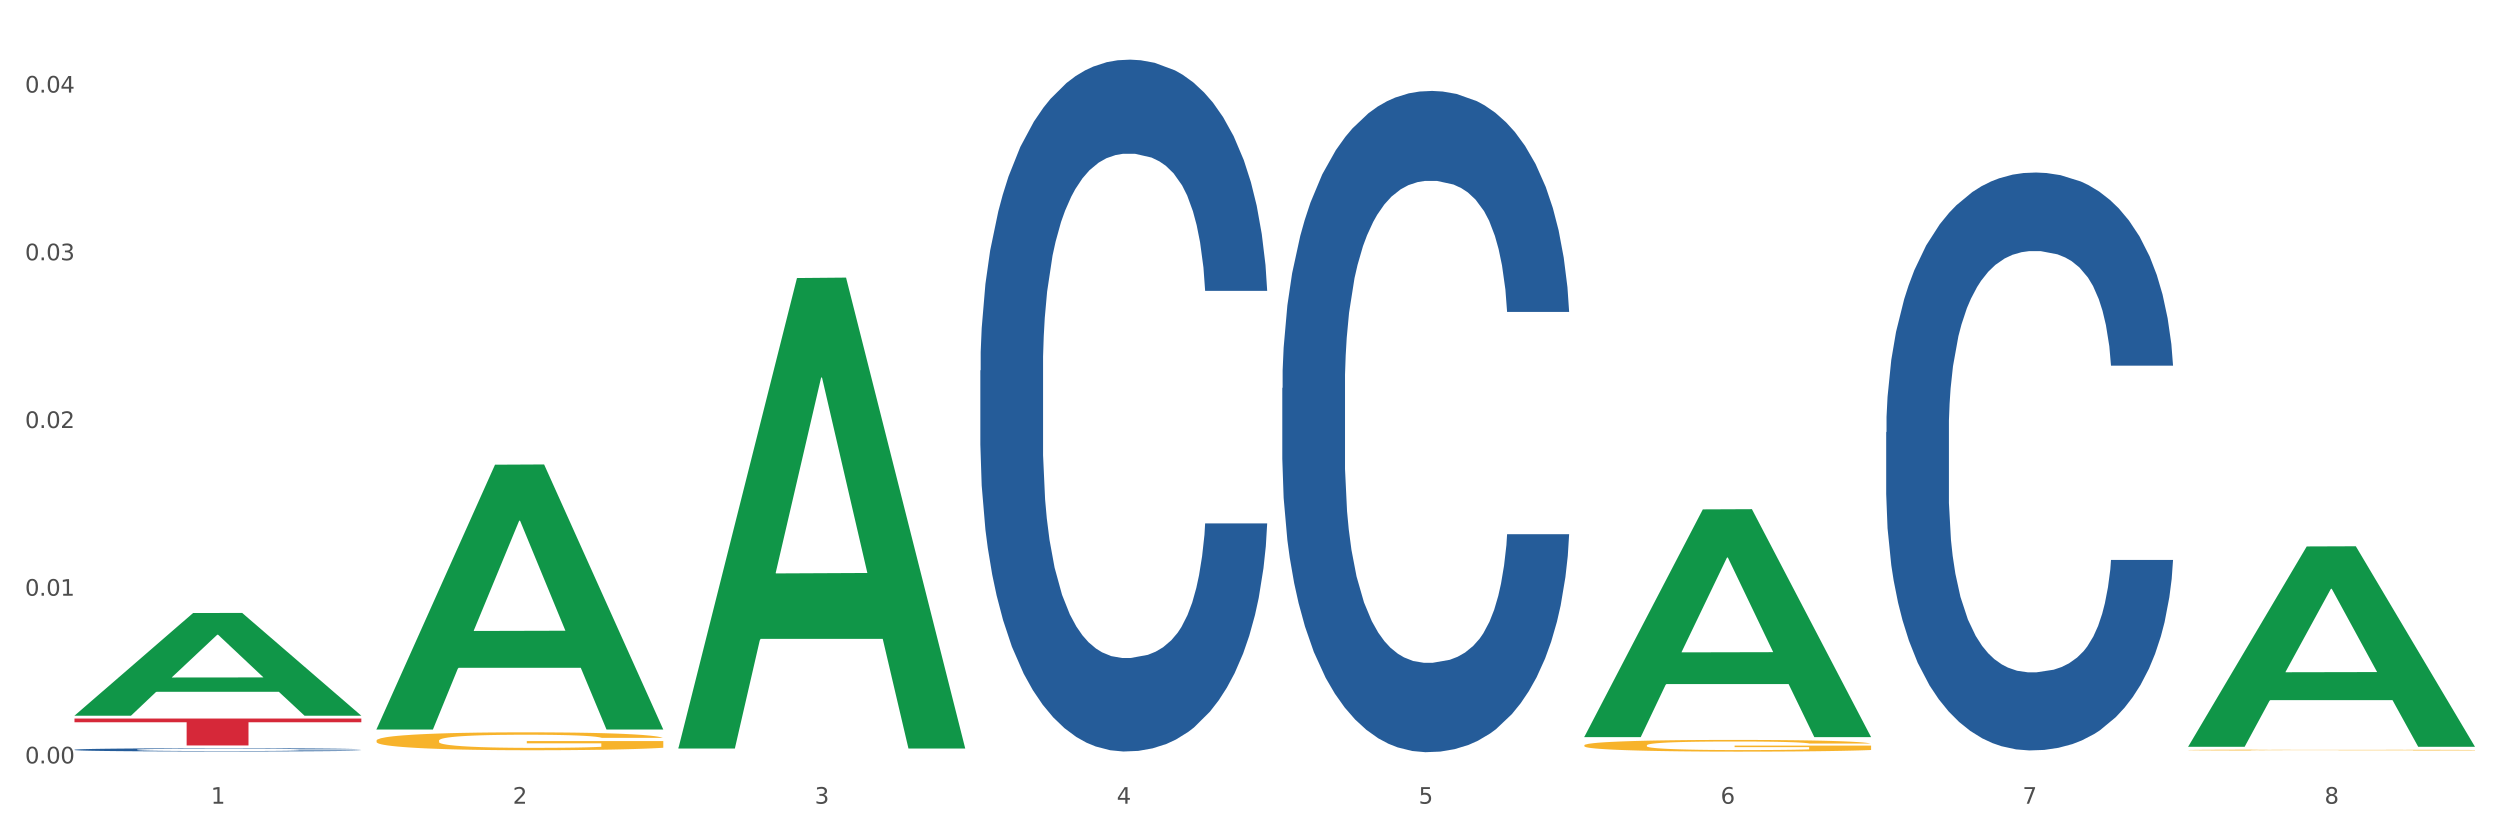 <?xml version="1.0" encoding="utf-8" standalone="no"?>
<!DOCTYPE svg PUBLIC "-//W3C//DTD SVG 1.1//EN"
  "http://www.w3.org/Graphics/SVG/1.1/DTD/svg11.dtd">
<svg xmlns:xlink="http://www.w3.org/1999/xlink" width="1080pt" height="360pt" viewBox="0 0 1080 360" xmlns="http://www.w3.org/2000/svg" version="1.1">
 <rect x="0" y="0" width="1080" height="360" fill="#333333" stroke="none"/>
 <defs>
  <style type="text/css">*{stroke-linejoin: round; stroke-linecap: butt}</style>
 </defs>
 <g id="figure_1">
  <g id="patch_1">
   <path d="M 0 360 
L 1080 360 
L 1080 0 
L 0 0 
z
" style="fill: #ffffff; stroke: #ffffff; stroke-linejoin: miter"/>
  </g>
  <g id="axes_1">
   <g id="matplotlib.axis_1">
    <g id="xtick_1">
     <g id="text_1">
      <!-- 1 -->
      <g style="fill: #4d4d4d" transform="translate(91.082 347.204) scale(0.096 -0.096)">
       <defs>
        <path id="DejaVuSans-31" d="M 794 531 
L 1825 531 
L 1825 4091 
L 703 3866 
L 703 4441 
L 1819 4666 
L 2450 4666 
L 2450 531 
L 3481 531 
L 3481 0 
L 794 0 
L 794 531 
z
" transform="scale(0.016)"/>
       </defs>
       <use xlink:href="#DejaVuSans-31"/>
      </g>
     </g>
    </g>
    <g id="xtick_2">
     <g id="text_2">
      <!-- 2 -->
      <g style="fill: #4d4d4d" transform="translate(221.525 347.204) scale(0.096 -0.096)">
       <defs>
        <path id="DejaVuSans-32" d="M 1228 531 
L 3431 531 
L 3431 0 
L 469 0 
L 469 531 
Q 828 903 1448 1529 
Q 2069 2156 2228 2338 
Q 2531 2678 2651 2914 
Q 2772 3150 2772 3378 
Q 2772 3750 2511 3984 
Q 2250 4219 1831 4219 
Q 1534 4219 1204 4116 
Q 875 4013 500 3803 
L 500 4441 
Q 881 4594 1212 4672 
Q 1544 4750 1819 4750 
Q 2544 4750 2975 4387 
Q 3406 4025 3406 3419 
Q 3406 3131 3298 2873 
Q 3191 2616 2906 2266 
Q 2828 2175 2409 1742 
Q 1991 1309 1228 531 
z
" transform="scale(0.016)"/>
       </defs>
       <use xlink:href="#DejaVuSans-32"/>
      </g>
     </g>
    </g>
    <g id="xtick_3">
     <g id="text_3">
      <!-- 3 -->
      <g style="fill: #4d4d4d" transform="translate(351.968 347.204) scale(0.096 -0.096)">
       <defs>
        <path id="DejaVuSans-33" d="M 2597 2516 
Q 3050 2419 3304 2112 
Q 3559 1806 3559 1356 
Q 3559 666 3084 287 
Q 2609 -91 1734 -91 
Q 1441 -91 1130 -33 
Q 819 25 488 141 
L 488 750 
Q 750 597 1062 519 
Q 1375 441 1716 441 
Q 2309 441 2620 675 
Q 2931 909 2931 1356 
Q 2931 1769 2642 2001 
Q 2353 2234 1838 2234 
L 1294 2234 
L 1294 2753 
L 1863 2753 
Q 2328 2753 2575 2939 
Q 2822 3125 2822 3475 
Q 2822 3834 2567 4026 
Q 2313 4219 1838 4219 
Q 1578 4219 1281 4162 
Q 984 4106 628 3988 
L 628 4550 
Q 988 4650 1302 4700 
Q 1616 4750 1894 4750 
Q 2613 4750 3031 4423 
Q 3450 4097 3450 3541 
Q 3450 3153 3228 2886 
Q 3006 2619 2597 2516 
z
" transform="scale(0.016)"/>
       </defs>
       <use xlink:href="#DejaVuSans-33"/>
      </g>
     </g>
    </g>
    <g id="xtick_4">
     <g id="text_4">
      <!-- 4 -->
      <g style="fill: #4d4d4d" transform="translate(482.412 347.204) scale(0.096 -0.096)">
       <defs>
        <path id="DejaVuSans-34" d="M 2419 4116 
L 825 1625 
L 2419 1625 
L 2419 4116 
z
M 2253 4666 
L 3047 4666 
L 3047 1625 
L 3713 1625 
L 3713 1100 
L 3047 1100 
L 3047 0 
L 2419 0 
L 2419 1100 
L 313 1100 
L 313 1709 
L 2253 4666 
z
" transform="scale(0.016)"/>
       </defs>
       <use xlink:href="#DejaVuSans-34"/>
      </g>
     </g>
    </g>
    <g id="xtick_5">
     <g id="text_5">
      <!-- 5 -->
      <g style="fill: #4d4d4d" transform="translate(612.855 347.204) scale(0.096 -0.096)">
       <defs>
        <path id="DejaVuSans-35" d="M 691 4666 
L 3169 4666 
L 3169 4134 
L 1269 4134 
L 1269 2991 
Q 1406 3038 1543 3061 
Q 1681 3084 1819 3084 
Q 2600 3084 3056 2656 
Q 3513 2228 3513 1497 
Q 3513 744 3044 326 
Q 2575 -91 1722 -91 
Q 1428 -91 1123 -41 
Q 819 9 494 109 
L 494 744 
Q 775 591 1075 516 
Q 1375 441 1709 441 
Q 2250 441 2565 725 
Q 2881 1009 2881 1497 
Q 2881 1984 2565 2268 
Q 2250 2553 1709 2553 
Q 1456 2553 1204 2497 
Q 953 2441 691 2322 
L 691 4666 
z
" transform="scale(0.016)"/>
       </defs>
       <use xlink:href="#DejaVuSans-35"/>
      </g>
     </g>
    </g>
    <g id="xtick_6">
     <g id="text_6">
      <!-- 6 -->
      <g style="fill: #4d4d4d" transform="translate(743.299 347.204) scale(0.096 -0.096)">
       <defs>
        <path id="DejaVuSans-36" d="M 2113 2584 
Q 1688 2584 1439 2293 
Q 1191 2003 1191 1497 
Q 1191 994 1439 701 
Q 1688 409 2113 409 
Q 2538 409 2786 701 
Q 3034 994 3034 1497 
Q 3034 2003 2786 2293 
Q 2538 2584 2113 2584 
z
M 3366 4563 
L 3366 3988 
Q 3128 4100 2886 4159 
Q 2644 4219 2406 4219 
Q 1781 4219 1451 3797 
Q 1122 3375 1075 2522 
Q 1259 2794 1537 2939 
Q 1816 3084 2150 3084 
Q 2853 3084 3261 2657 
Q 3669 2231 3669 1497 
Q 3669 778 3244 343 
Q 2819 -91 2113 -91 
Q 1303 -91 875 529 
Q 447 1150 447 2328 
Q 447 3434 972 4092 
Q 1497 4750 2381 4750 
Q 2619 4750 2861 4703 
Q 3103 4656 3366 4563 
z
" transform="scale(0.016)"/>
       </defs>
       <use xlink:href="#DejaVuSans-36"/>
      </g>
     </g>
    </g>
    <g id="xtick_7">
     <g id="text_7">
      <!-- 7 -->
      <g style="fill: #4d4d4d" transform="translate(873.742 347.204) scale(0.096 -0.096)">
       <defs>
        <path id="DejaVuSans-37" d="M 525 4666 
L 3525 4666 
L 3525 4397 
L 1831 0 
L 1172 0 
L 2766 4134 
L 525 4134 
L 525 4666 
z
" transform="scale(0.016)"/>
       </defs>
       <use xlink:href="#DejaVuSans-37"/>
      </g>
     </g>
    </g>
    <g id="xtick_8">
     <g id="text_8">
      <!-- 8 -->
      <g style="fill: #4d4d4d" transform="translate(1004.185 347.204) scale(0.096 -0.096)">
       <defs>
        <path id="DejaVuSans-38" d="M 2034 2216 
Q 1584 2216 1326 1975 
Q 1069 1734 1069 1313 
Q 1069 891 1326 650 
Q 1584 409 2034 409 
Q 2484 409 2743 651 
Q 3003 894 3003 1313 
Q 3003 1734 2745 1975 
Q 2488 2216 2034 2216 
z
M 1403 2484 
Q 997 2584 770 2862 
Q 544 3141 544 3541 
Q 544 4100 942 4425 
Q 1341 4750 2034 4750 
Q 2731 4750 3128 4425 
Q 3525 4100 3525 3541 
Q 3525 3141 3298 2862 
Q 3072 2584 2669 2484 
Q 3125 2378 3379 2068 
Q 3634 1759 3634 1313 
Q 3634 634 3220 271 
Q 2806 -91 2034 -91 
Q 1263 -91 848 271 
Q 434 634 434 1313 
Q 434 1759 690 2068 
Q 947 2378 1403 2484 
z
M 1172 3481 
Q 1172 3119 1398 2916 
Q 1625 2713 2034 2713 
Q 2441 2713 2670 2916 
Q 2900 3119 2900 3481 
Q 2900 3844 2670 4047 
Q 2441 4250 2034 4250 
Q 1625 4250 1398 4047 
Q 1172 3844 1172 3481 
z
" transform="scale(0.016)"/>
       </defs>
       <use xlink:href="#DejaVuSans-38"/>
      </g>
     </g>
    </g>
    <g id="xtick_9"/>
    <g id="xtick_10"/>
    <g id="xtick_11"/>
    <g id="xtick_12"/>
    <g id="xtick_13"/>
    <g id="xtick_14"/>
    <g id="xtick_15"/>
   </g>
   <g id="matplotlib.axis_2">
    <g id="ytick_1">
     <g id="text_9">
      <!-- 0.00 -->
      <g style="fill: #4d4d4d" transform="translate(10.8 329.798) scale(0.096 -0.096)">
       <defs>
        <path id="DejaVuSans-30" d="M 2034 4250 
Q 1547 4250 1301 3770 
Q 1056 3291 1056 2328 
Q 1056 1369 1301 889 
Q 1547 409 2034 409 
Q 2525 409 2770 889 
Q 3016 1369 3016 2328 
Q 3016 3291 2770 3770 
Q 2525 4250 2034 4250 
z
M 2034 4750 
Q 2819 4750 3233 4129 
Q 3647 3509 3647 2328 
Q 3647 1150 3233 529 
Q 2819 -91 2034 -91 
Q 1250 -91 836 529 
Q 422 1150 422 2328 
Q 422 3509 836 4129 
Q 1250 4750 2034 4750 
z
" transform="scale(0.016)"/>
        <path id="DejaVuSans-2e" d="M 684 794 
L 1344 794 
L 1344 0 
L 684 0 
L 684 794 
z
" transform="scale(0.016)"/>
       </defs>
       <use xlink:href="#DejaVuSans-30"/>
       <use xlink:href="#DejaVuSans-2e" transform="translate(63.623 0)"/>
       <use xlink:href="#DejaVuSans-30" transform="translate(95.41 0)"/>
       <use xlink:href="#DejaVuSans-30" transform="translate(159.033 0)"/>
      </g>
     </g>
    </g>
    <g id="ytick_2">
     <g id="text_10">
      <!-- 0.01 -->
      <g style="fill: #4d4d4d" transform="translate(10.8 257.348) scale(0.096 -0.096)">
       <use xlink:href="#DejaVuSans-30"/>
       <use xlink:href="#DejaVuSans-2e" transform="translate(63.623 0)"/>
       <use xlink:href="#DejaVuSans-30" transform="translate(95.41 0)"/>
       <use xlink:href="#DejaVuSans-31" transform="translate(159.033 0)"/>
      </g>
     </g>
    </g>
    <g id="ytick_3">
     <g id="text_11">
      <!-- 0.02 -->
      <g style="fill: #4d4d4d" transform="translate(10.8 184.897) scale(0.096 -0.096)">
       <use xlink:href="#DejaVuSans-30"/>
       <use xlink:href="#DejaVuSans-2e" transform="translate(63.623 0)"/>
       <use xlink:href="#DejaVuSans-30" transform="translate(95.41 0)"/>
       <use xlink:href="#DejaVuSans-32" transform="translate(159.033 0)"/>
      </g>
     </g>
    </g>
    <g id="ytick_4">
     <g id="text_12">
      <!-- 0.03 -->
      <g style="fill: #4d4d4d" transform="translate(10.8 112.446) scale(0.096 -0.096)">
       <use xlink:href="#DejaVuSans-30"/>
       <use xlink:href="#DejaVuSans-2e" transform="translate(63.623 0)"/>
       <use xlink:href="#DejaVuSans-30" transform="translate(95.41 0)"/>
       <use xlink:href="#DejaVuSans-33" transform="translate(159.033 0)"/>
      </g>
     </g>
    </g>
    <g id="ytick_5">
     <g id="text_13">
      <!-- 0.04 -->
      <g style="fill: #4d4d4d" transform="translate(10.8 39.995) scale(0.096 -0.096)">
       <use xlink:href="#DejaVuSans-30"/>
       <use xlink:href="#DejaVuSans-2e" transform="translate(63.623 0)"/>
       <use xlink:href="#DejaVuSans-30" transform="translate(95.41 0)"/>
       <use xlink:href="#DejaVuSans-34" transform="translate(159.033 0)"/>
      </g>
     </g>
    </g>
    <g id="ytick_6"/>
    <g id="ytick_7"/>
    <g id="ytick_8"/>
    <g id="ytick_9"/>
   </g>
   <g id="PolyCollection_1">
    <path d="M 32.175 309.111 
L 32.303 309.069 
L 83.404 264.825 
L 104.611 264.783 
L 156.096 309.194 
L 131.567 309.194 
L 120.453 298.853 
L 67.691 298.853 
L 67.307 299.02 
L 56.576 309.194 
L 32.175 309.194 
L 32.175 309.111 
L 74.334 292.681 
L 113.81 292.639 
L 94.263 274.249 
L 94.008 274.166 
L 93.752 274.291 
L 74.206 292.639 
L 74.334 292.681 
L 32.175 309.111 
z
" clip-path="url(#p9f9ecdab36)" style="fill: #109648"/>
    <path d="M 945.279 324.019 
L 945.425 324.019 
L 945.425 324.005 
L 945.718 323.993 
L 947.181 323.965 
L 949.375 323.942 
L 950.985 323.929 
L 952.594 323.919 
L 954.496 323.909 
L 956.837 323.898 
L 961.08 323.883 
L 963.713 323.875 
L 966.932 323.867 
L 972.784 323.855 
L 977.027 323.848 
L 981.416 323.842 
L 988.585 323.835 
L 993.267 323.832 
L 998.242 323.83 
L 1004.24 323.829 
L 1008.776 323.828 
L 1018.724 323.829 
L 1027.21 323.833 
L 1031.307 323.835 
L 1036.574 323.84 
L 1039.354 323.843 
L 1043.889 323.849 
L 1048.571 323.857 
L 1051.79 323.864 
L 1056.618 323.876 
L 1060.275 323.889 
L 1063.64 323.905 
L 1065.396 323.916 
L 1066.713 323.926 
L 1067.883 323.938 
L 1069.054 323.956 
L 1042.719 323.956 
L 1041.694 323.943 
L 1040.085 323.931 
L 1037.744 323.919 
L 1035.696 323.911 
L 1032.185 323.902 
L 1028.966 323.896 
L 1025.601 323.891 
L 1021.504 323.887 
L 1018.285 323.885 
L 1013.75 323.884 
L 1004.825 323.884 
L 998.827 323.887 
L 994.73 323.891 
L 992.097 323.894 
L 989.756 323.898 
L 987.122 323.904 
L 984.05 323.911 
L 981.855 323.919 
L 979.661 323.928 
L 977.905 323.937 
L 976.296 323.947 
L 974.979 323.959 
L 973.955 323.97 
L 973.077 323.985 
L 972.345 324.008 
L 972.345 324.06 
L 972.638 324.072 
L 973.37 324.087 
L 974.247 324.099 
L 975.71 324.113 
L 977.027 324.122 
L 979.514 324.136 
L 982.294 324.147 
L 984.489 324.154 
L 986.683 324.16 
L 990.487 324.169 
L 994.73 324.175 
L 998.388 324.18 
L 1003.362 324.183 
L 1006.727 324.185 
L 1009.653 324.186 
L 1016.822 324.186 
L 1021.943 324.184 
L 1027.649 324.182 
L 1032.038 324.178 
L 1035.696 324.174 
L 1039.792 324.167 
L 1042.426 324.161 
L 1042.426 324.082 
L 1010.239 324.082 
L 1010.239 324.029 
L 1069.2 324.029 
L 1069.2 324.183 
L 1066.713 324.191 
L 1063.933 324.198 
L 1061.007 324.205 
L 1056.618 324.213 
L 1051.351 324.22 
L 1046.669 324.226 
L 1041.694 324.23 
L 1035.842 324.234 
L 1028.234 324.238 
L 1023.553 324.239 
L 1017.7 324.241 
L 1010.824 324.241 
L 1004.825 324.24 
L 998.973 324.238 
L 992.828 324.235 
L 986.83 324.23 
L 982.294 324.225 
L 977.759 324.219 
L 972.931 324.211 
L 969.127 324.204 
L 966.201 324.197 
L 962.982 324.188 
L 959.47 324.177 
L 956.837 324.167 
L 954.496 324.156 
L 952.009 324.143 
L 950.253 324.131 
L 948.498 324.116 
L 947.473 324.105 
L 946.303 324.088 
L 945.425 324.065 
L 945.279 324.019 
z
" clip-path="url(#p9f9ecdab36)" style="fill: #f7b32b"/>
    <path d="M 684.392 321.984 
L 684.538 321.979 
L 684.538 321.813 
L 684.831 321.67 
L 686.294 321.323 
L 688.489 321.036 
L 690.098 320.884 
L 691.707 320.759 
L 693.609 320.634 
L 695.95 320.505 
L 700.193 320.315 
L 702.827 320.218 
L 706.045 320.116 
L 711.898 319.968 
L 716.14 319.885 
L 720.53 319.816 
L 727.699 319.732 
L 732.38 319.695 
L 737.355 319.668 
L 743.353 319.649 
L 747.889 319.645 
L 757.838 319.658 
L 766.323 319.7 
L 770.42 319.732 
L 775.687 319.788 
L 778.467 319.825 
L 783.002 319.899 
L 787.684 319.996 
L 790.903 320.079 
L 795.731 320.236 
L 799.389 320.394 
L 802.754 320.588 
L 804.509 320.722 
L 805.826 320.847 
L 806.996 320.99 
L 808.167 321.217 
L 781.832 321.217 
L 780.808 321.055 
L 779.198 320.902 
L 776.857 320.754 
L 774.809 320.662 
L 771.298 320.546 
L 768.079 320.472 
L 764.714 320.417 
L 760.617 320.37 
L 757.399 320.347 
L 752.863 320.329 
L 743.939 320.333 
L 737.94 320.37 
L 733.843 320.417 
L 731.21 320.458 
L 728.869 320.505 
L 726.236 320.569 
L 723.163 320.666 
L 720.968 320.754 
L 718.774 320.865 
L 717.018 320.976 
L 715.409 321.106 
L 714.092 321.244 
L 713.068 321.388 
L 712.19 321.563 
L 711.459 321.855 
L 711.459 322.488 
L 711.751 322.631 
L 712.483 322.821 
L 713.361 322.964 
L 714.824 323.135 
L 716.14 323.251 
L 718.628 323.417 
L 721.407 323.556 
L 723.602 323.644 
L 725.797 323.718 
L 729.601 323.82 
L 733.843 323.903 
L 737.501 323.954 
L 742.475 324 
L 745.841 324.019 
L 748.767 324.028 
L 755.936 324.028 
L 761.056 324.014 
L 766.762 323.982 
L 771.151 323.94 
L 774.809 323.889 
L 778.906 323.806 
L 781.539 323.727 
L 781.539 322.761 
L 749.352 322.756 
L 749.352 322.114 
L 808.313 322.114 
L 808.313 324 
L 805.826 324.097 
L 803.046 324.185 
L 800.12 324.264 
L 795.731 324.361 
L 790.464 324.453 
L 785.782 324.518 
L 780.808 324.573 
L 774.955 324.624 
L 767.348 324.67 
L 762.666 324.689 
L 756.813 324.703 
L 749.937 324.707 
L 743.939 324.698 
L 738.086 324.675 
L 731.941 324.633 
L 725.943 324.573 
L 721.407 324.513 
L 716.872 324.439 
L 712.044 324.342 
L 708.24 324.25 
L 705.314 324.166 
L 702.095 324.06 
L 698.584 323.921 
L 695.95 323.797 
L 693.609 323.667 
L 691.122 323.501 
L 689.366 323.357 
L 687.611 323.177 
L 686.587 323.043 
L 685.416 322.835 
L 684.538 322.544 
L 684.392 321.984 
z
" clip-path="url(#p9f9ecdab36)" style="fill: #f7b32b"/>
    <path d="M 32.175 310.396 
L 156.096 310.396 
L 156.096 312.014 
L 107.35 312.025 
L 107.35 322.041 
L 80.628 322.041 
L 80.628 312.025 
L 32.175 312.014 
L 32.175 310.407 
L 32.175 310.396 
z
" clip-path="url(#p9f9ecdab36)" style="fill: #d62839"/>
    <path d="M 162.618 319.943 
L 162.765 319.936 
L 162.765 319.681 
L 163.057 319.462 
L 164.52 318.931 
L 166.715 318.493 
L 168.324 318.259 
L 169.934 318.068 
L 171.836 317.877 
L 174.177 317.679 
L 178.419 317.389 
L 181.053 317.241 
L 184.272 317.085 
L 190.124 316.859 
L 194.367 316.731 
L 198.756 316.625 
L 205.925 316.498 
L 210.607 316.441 
L 215.581 316.399 
L 221.58 316.37 
L 226.115 316.363 
L 236.064 316.385 
L 244.55 316.448 
L 248.646 316.498 
L 253.913 316.583 
L 256.693 316.639 
L 261.229 316.752 
L 265.91 316.901 
L 269.129 317.028 
L 273.957 317.269 
L 277.615 317.509 
L 280.98 317.806 
L 282.736 318.012 
L 284.052 318.203 
L 285.223 318.422 
L 286.393 318.768 
L 260.058 318.768 
L 259.034 318.521 
L 257.425 318.287 
L 255.084 318.061 
L 253.036 317.92 
L 249.524 317.743 
L 246.305 317.63 
L 242.94 317.545 
L 238.844 317.474 
L 235.625 317.439 
L 231.09 317.41 
L 222.165 317.417 
L 216.166 317.474 
L 212.07 317.545 
L 209.436 317.608 
L 207.095 317.679 
L 204.462 317.778 
L 201.389 317.927 
L 199.195 318.061 
L 197 318.231 
L 195.245 318.401 
L 193.635 318.599 
L 192.319 318.811 
L 191.294 319.03 
L 190.417 319.299 
L 189.685 319.745 
L 189.685 320.714 
L 189.978 320.933 
L 190.709 321.223 
L 191.587 321.442 
L 193.05 321.704 
L 194.367 321.881 
L 196.854 322.136 
L 199.634 322.348 
L 201.828 322.482 
L 204.023 322.595 
L 207.827 322.751 
L 212.07 322.878 
L 215.727 322.956 
L 220.702 323.027 
L 224.067 323.055 
L 226.993 323.069 
L 234.162 323.069 
L 239.283 323.048 
L 244.989 322.999 
L 249.378 322.935 
L 253.036 322.857 
L 257.132 322.73 
L 259.766 322.61 
L 259.766 321.131 
L 227.578 321.124 
L 227.578 320.141 
L 286.54 320.141 
L 286.54 323.027 
L 284.052 323.175 
L 281.273 323.31 
L 278.346 323.43 
L 273.957 323.579 
L 268.69 323.72 
L 264.008 323.819 
L 259.034 323.904 
L 253.182 323.982 
L 245.574 324.053 
L 240.892 324.081 
L 235.04 324.102 
L 228.164 324.109 
L 222.165 324.095 
L 216.313 324.06 
L 210.168 323.996 
L 204.169 323.904 
L 199.634 323.812 
L 195.098 323.699 
L 190.27 323.55 
L 186.466 323.409 
L 183.54 323.282 
L 180.321 323.119 
L 176.81 322.907 
L 174.177 322.716 
L 171.836 322.518 
L 169.348 322.263 
L 167.593 322.044 
L 165.837 321.768 
L 164.813 321.563 
L 163.643 321.244 
L 162.765 320.799 
L 162.618 319.943 
z
" clip-path="url(#p9f9ecdab36)" style="fill: #f7b32b"/>
    <path d="M 32.175 323.871 
L 32.321 323.869 
L 32.321 323.834 
L 32.761 323.785 
L 34.372 323.696 
L 36.423 323.628 
L 39.938 323.549 
L 41.843 323.515 
L 44.333 323.478 
L 49.46 323.418 
L 55.319 323.367 
L 59.42 323.339 
L 62.496 323.321 
L 69.381 323.289 
L 73.336 323.275 
L 77.437 323.264 
L 80.953 323.256 
L 86.812 323.247 
L 91.499 323.243 
L 96.919 323.242 
L 101.46 323.243 
L 107.465 323.248 
L 116.254 323.264 
L 119.623 323.273 
L 124.164 323.288 
L 128.851 323.308 
L 132.66 323.329 
L 137.054 323.358 
L 141.595 323.397 
L 145.989 323.445 
L 149.065 323.49 
L 151.555 323.537 
L 153.753 323.595 
L 155.364 323.657 
L 156.096 323.71 
L 129.291 323.71 
L 128.558 323.662 
L 127.093 323.611 
L 125.629 323.577 
L 124.017 323.549 
L 121.527 323.517 
L 119.33 323.496 
L 115.668 323.472 
L 112.299 323.457 
L 109.516 323.448 
L 106.147 323.44 
L 98.969 323.432 
L 93.843 323.432 
L 90.62 323.435 
L 86.665 323.441 
L 83.296 323.45 
L 79.341 323.466 
L 76.265 323.482 
L 73.189 323.504 
L 71.431 323.519 
L 68.795 323.547 
L 67.037 323.57 
L 64.693 323.61 
L 63.375 323.638 
L 61.031 323.711 
L 60.006 323.765 
L 59.567 323.802 
L 59.274 323.842 
L 59.274 324.042 
L 60.152 324.131 
L 60.885 324.169 
L 62.057 324.213 
L 64.254 324.269 
L 67.476 324.324 
L 70.845 324.364 
L 73.629 324.388 
L 76.265 324.406 
L 78.902 324.42 
L 82.124 324.433 
L 84.761 324.44 
L 88.716 324.448 
L 93.403 324.452 
L 97.065 324.452 
L 104.536 324.445 
L 107.905 324.439 
L 111.127 324.43 
L 114.643 324.416 
L 117.426 324.401 
L 119.037 324.389 
L 121.674 324.365 
L 123.724 324.339 
L 125.482 324.31 
L 126.654 324.284 
L 127.972 324.246 
L 128.998 324.203 
L 129.291 324.18 
L 156.096 324.18 
L 155.51 324.226 
L 154.485 324.27 
L 152.434 324.33 
L 150.823 324.365 
L 148.333 324.407 
L 145.696 324.443 
L 142.034 324.482 
L 138.665 324.512 
L 135.15 324.537 
L 131.341 324.56 
L 124.457 324.592 
L 121.967 324.601 
L 116.693 324.617 
L 112.592 324.626 
L 106.586 324.634 
L 100.434 324.64 
L 93.989 324.641 
L 88.276 324.638 
L 81.978 324.631 
L 78.023 324.623 
L 73.629 324.611 
L 68.502 324.594 
L 63.668 324.572 
L 59.127 324.546 
L 54.879 324.517 
L 50.924 324.484 
L 45.798 324.429 
L 41.989 324.375 
L 39.206 324.325 
L 37.302 324.283 
L 35.398 324.23 
L 34.372 324.192 
L 32.761 324.103 
L 32.175 324.02 
L 32.175 323.871 
z
" clip-path="url(#p9f9ecdab36)" style="fill: #255c99"/>
    <path d="M 553.949 167.633 
L 554.095 167.373 
L 554.095 160.068 
L 554.535 150.154 
L 556.146 131.892 
L 558.196 118.065 
L 561.712 101.889 
L 563.616 95.106 
L 566.106 87.541 
L 571.233 75.279 
L 577.092 64.843 
L 581.194 59.104 
L 584.27 55.451 
L 591.154 48.929 
L 595.109 46.059 
L 599.211 43.711 
L 602.726 42.146 
L 608.585 40.32 
L 613.273 39.537 
L 618.692 39.276 
L 623.233 39.537 
L 629.239 40.581 
L 638.028 43.711 
L 641.397 45.537 
L 645.937 48.668 
L 650.625 52.842 
L 654.433 57.017 
L 658.828 63.017 
L 663.368 70.844 
L 667.763 80.757 
L 670.839 89.889 
L 673.329 99.541 
L 675.526 111.281 
L 677.137 124.065 
L 677.87 134.761 
L 651.064 134.761 
L 650.332 125.109 
L 648.867 114.673 
L 647.402 107.629 
L 645.791 101.889 
L 643.301 95.367 
L 641.104 91.193 
L 637.442 86.236 
L 634.073 83.105 
L 631.289 81.279 
L 627.92 79.714 
L 620.743 78.149 
L 615.616 78.149 
L 612.394 78.67 
L 608.439 79.975 
L 605.07 81.801 
L 601.115 84.932 
L 598.039 88.323 
L 594.963 92.758 
L 593.205 95.889 
L 590.568 101.629 
L 588.811 106.325 
L 586.467 114.412 
L 585.149 120.152 
L 582.805 135.022 
L 581.78 145.98 
L 581.34 153.545 
L 581.047 161.894 
L 581.047 202.593 
L 581.926 220.855 
L 582.658 228.681 
L 583.83 237.552 
L 586.027 249.031 
L 589.25 260.249 
L 592.619 268.337 
L 595.402 273.293 
L 598.039 276.946 
L 600.675 279.816 
L 603.898 282.425 
L 606.535 283.99 
L 610.489 285.555 
L 615.177 286.338 
L 618.839 286.338 
L 626.309 285.033 
L 629.678 283.729 
L 632.901 281.903 
L 636.416 279.033 
L 639.199 275.902 
L 640.811 273.554 
L 643.447 268.597 
L 645.498 263.38 
L 647.256 257.379 
L 648.428 252.161 
L 649.746 244.335 
L 650.771 235.465 
L 651.064 230.769 
L 677.87 230.769 
L 677.284 240.161 
L 676.259 249.292 
L 674.208 261.553 
L 672.597 268.597 
L 670.106 277.207 
L 667.47 284.512 
L 663.808 292.599 
L 660.439 298.6 
L 656.923 303.817 
L 653.115 308.513 
L 646.23 315.036 
L 643.74 316.862 
L 638.467 319.993 
L 634.366 321.819 
L 628.36 323.645 
L 622.208 324.689 
L 615.763 324.95 
L 610.05 324.428 
L 603.751 322.862 
L 599.797 321.297 
L 595.402 318.949 
L 590.275 315.297 
L 585.442 310.861 
L 580.901 305.644 
L 576.653 299.643 
L 572.698 292.86 
L 567.571 281.642 
L 563.763 270.685 
L 560.98 260.51 
L 559.075 251.901 
L 557.171 240.943 
L 556.146 233.377 
L 554.535 215.115 
L 553.949 198.157 
L 553.949 167.633 
z
" clip-path="url(#p9f9ecdab36)" style="fill: #255c99"/>
    <path d="M 423.505 160.058 
L 423.652 159.785 
L 423.652 152.142 
L 424.091 141.769 
L 425.702 122.662 
L 427.753 108.195 
L 431.269 91.271 
L 433.173 84.174 
L 435.663 76.258 
L 440.79 63.429 
L 446.649 52.51 
L 450.75 46.505 
L 453.826 42.683 
L 460.711 35.859 
L 464.666 32.857 
L 468.767 30.4 
L 472.283 28.762 
L 478.142 26.851 
L 482.829 26.032 
L 488.249 25.759 
L 492.79 26.032 
L 498.795 27.124 
L 507.584 30.4 
L 510.953 32.311 
L 515.494 35.586 
L 520.181 39.954 
L 523.99 44.321 
L 528.384 50.599 
L 532.925 58.788 
L 537.319 69.161 
L 540.395 78.715 
L 542.886 88.814 
L 545.083 101.098 
L 546.694 114.473 
L 547.426 125.664 
L 520.621 125.664 
L 519.888 115.565 
L 518.424 104.646 
L 516.959 97.276 
L 515.348 91.271 
L 512.857 84.447 
L 510.66 80.079 
L 506.998 74.893 
L 503.629 71.617 
L 500.846 69.707 
L 497.477 68.069 
L 490.3 66.431 
L 485.173 66.431 
L 481.95 66.977 
L 477.995 68.342 
L 474.626 70.253 
L 470.671 73.528 
L 467.595 77.077 
L 464.519 81.717 
L 462.762 84.993 
L 460.125 90.998 
L 458.367 95.911 
L 456.024 104.373 
L 454.705 110.378 
L 452.362 125.937 
L 451.336 137.402 
L 450.897 145.318 
L 450.604 154.053 
L 450.604 196.635 
L 451.483 215.743 
L 452.215 223.931 
L 453.387 233.212 
L 455.584 245.223 
L 458.807 256.96 
L 462.176 265.422 
L 464.959 270.608 
L 467.595 274.43 
L 470.232 277.432 
L 473.455 280.162 
L 476.091 281.8 
L 480.046 283.438 
L 484.733 284.257 
L 488.395 284.257 
L 495.866 282.892 
L 499.235 281.527 
L 502.457 279.616 
L 505.973 276.614 
L 508.756 273.338 
L 510.367 270.881 
L 513.004 265.695 
L 515.055 260.236 
L 516.812 253.958 
L 517.984 248.498 
L 519.302 240.309 
L 520.328 231.029 
L 520.621 226.115 
L 547.426 226.115 
L 546.84 235.942 
L 545.815 245.496 
L 543.764 258.325 
L 542.153 265.695 
L 539.663 274.703 
L 537.026 282.346 
L 533.364 290.808 
L 529.995 297.086 
L 526.48 302.545 
L 522.671 307.458 
L 515.787 314.283 
L 513.297 316.193 
L 508.024 319.469 
L 503.922 321.38 
L 497.917 323.29 
L 491.764 324.382 
L 485.319 324.655 
L 479.607 324.109 
L 473.308 322.472 
L 469.353 320.834 
L 464.959 318.377 
L 459.832 314.556 
L 454.998 309.915 
L 450.457 304.456 
L 446.209 298.178 
L 442.255 291.081 
L 437.128 279.343 
L 433.319 267.879 
L 430.536 257.233 
L 428.632 248.225 
L 426.728 236.761 
L 425.702 228.845 
L 424.091 209.737 
L 423.505 191.995 
L 423.505 160.058 
z
" clip-path="url(#p9f9ecdab36)" style="fill: #255c99"/>
    <path d="M 945.279 322.464 
L 945.407 322.382 
L 996.508 236.065 
L 1017.715 235.983 
L 1069.2 322.627 
L 1044.671 322.627 
L 1033.557 302.451 
L 980.794 302.451 
L 980.411 302.776 
L 969.68 322.627 
L 945.279 322.627 
L 945.279 322.464 
L 987.438 290.41 
L 1026.913 290.329 
L 1007.367 254.451 
L 1007.112 254.288 
L 1006.856 254.532 
L 987.31 290.329 
L 987.438 290.41 
L 945.279 322.464 
z
" clip-path="url(#p9f9ecdab36)" style="fill: #109648"/>
    <path d="M 684.392 318.258 
L 684.52 318.166 
L 735.621 220.051 
L 756.828 219.958 
L 808.313 318.443 
L 783.784 318.443 
L 772.67 295.509 
L 719.908 295.509 
L 719.524 295.879 
L 708.793 318.443 
L 684.392 318.443 
L 684.392 318.258 
L 726.551 281.823 
L 766.027 281.731 
L 746.48 240.95 
L 746.225 240.765 
L 745.969 241.042 
L 726.423 281.731 
L 726.551 281.823 
L 684.392 318.258 
z
" clip-path="url(#p9f9ecdab36)" style="fill: #109648"/>
    <path d="M 293.062 322.977 
L 293.19 322.786 
L 344.291 120.113 
L 365.498 119.922 
L 416.983 323.359 
L 392.454 323.359 
L 381.34 275.986 
L 328.577 275.986 
L 328.194 276.75 
L 317.463 323.359 
L 293.062 323.359 
L 293.062 322.977 
L 335.221 247.715 
L 374.696 247.524 
L 355.15 163.284 
L 354.895 162.902 
L 354.639 163.475 
L 335.093 247.524 
L 335.221 247.715 
L 293.062 322.977 
z
" clip-path="url(#p9f9ecdab36)" style="fill: #109648"/>
    <path d="M 162.618 314.947 
L 162.746 314.839 
L 213.848 200.749 
L 235.055 200.641 
L 286.54 315.162 
L 262.011 315.162 
L 250.896 288.494 
L 198.134 288.494 
L 197.751 288.924 
L 187.019 315.162 
L 162.618 315.162 
L 162.618 314.947 
L 204.777 272.579 
L 244.253 272.472 
L 224.707 225.051 
L 224.451 224.836 
L 224.196 225.158 
L 204.649 272.472 
L 204.777 272.579 
L 162.618 314.947 
z
" clip-path="url(#p9f9ecdab36)" style="fill: #109648"/>
    <path d="M 814.835 186.704 
L 814.982 186.476 
L 814.982 180.092 
L 815.421 171.428 
L 817.033 155.467 
L 819.083 143.383 
L 822.599 129.246 
L 824.503 123.318 
L 826.993 116.706 
L 832.12 105.99 
L 837.979 96.869 
L 842.08 91.853 
L 845.157 88.661 
L 852.041 82.961 
L 855.996 80.453 
L 860.097 78.401 
L 863.613 77.033 
L 869.472 75.436 
L 874.159 74.752 
L 879.579 74.524 
L 884.12 74.752 
L 890.126 75.664 
L 898.914 78.401 
L 902.283 79.997 
L 906.824 82.733 
L 911.512 86.381 
L 915.32 90.029 
L 919.714 95.273 
L 924.255 102.113 
L 928.65 110.778 
L 931.726 118.758 
L 934.216 127.194 
L 936.413 137.455 
L 938.024 148.627 
L 938.757 157.975 
L 911.951 157.975 
L 911.219 149.539 
L 909.754 140.419 
L 908.289 134.262 
L 906.678 129.246 
L 904.188 123.546 
L 901.99 119.898 
L 898.328 115.566 
L 894.959 112.83 
L 892.176 111.234 
L 888.807 109.866 
L 881.63 108.498 
L 876.503 108.498 
L 873.28 108.954 
L 869.326 110.094 
L 865.957 111.69 
L 862.002 114.426 
L 858.926 117.39 
L 855.849 121.266 
L 854.092 124.002 
L 851.455 129.018 
L 849.697 133.122 
L 847.354 140.191 
L 846.035 145.207 
L 843.692 158.203 
L 842.666 167.78 
L 842.227 174.392 
L 841.934 181.688 
L 841.934 217.257 
L 842.813 233.218 
L 843.545 240.058 
L 844.717 247.81 
L 846.914 257.843 
L 850.137 267.647 
L 853.506 274.715 
L 856.289 279.047 
L 858.926 282.24 
L 861.562 284.748 
L 864.785 287.028 
L 867.421 288.396 
L 871.376 289.764 
L 876.064 290.448 
L 879.726 290.448 
L 887.196 289.308 
L 890.565 288.168 
L 893.788 286.572 
L 897.303 284.064 
L 900.086 281.328 
L 901.697 279.275 
L 904.334 274.943 
L 906.385 270.383 
L 908.142 265.139 
L 909.314 260.579 
L 910.633 253.739 
L 911.658 245.986 
L 911.951 241.882 
L 938.757 241.882 
L 938.171 250.09 
L 937.145 258.071 
L 935.095 268.787 
L 933.483 274.943 
L 930.993 282.468 
L 928.357 288.852 
L 924.695 295.92 
L 921.326 301.164 
L 917.81 305.724 
L 914.002 309.828 
L 907.117 315.529 
L 904.627 317.125 
L 899.354 319.861 
L 895.252 321.457 
L 889.247 323.053 
L 883.095 323.965 
L 876.65 324.193 
L 870.937 323.737 
L 864.638 322.369 
L 860.683 321.001 
L 856.289 318.949 
L 851.162 315.757 
L 846.328 311.881 
L 841.788 307.32 
L 837.54 302.076 
L 833.585 296.148 
L 828.458 286.344 
L 824.649 276.767 
L 821.866 267.875 
L 819.962 260.351 
L 818.058 250.774 
L 817.033 244.162 
L 815.421 228.202 
L 814.835 213.381 
L 814.835 186.704 
z
" clip-path="url(#p9f9ecdab36)" style="fill: #255c99"/>
   </g>
  </g>
 </g>
 <defs>
  <clipPath id="p9f9ecdab36">
   <rect x="32.175" y="10.8" width="1037.025" height="329.109"/>
  </clipPath>
 </defs>
</svg>
